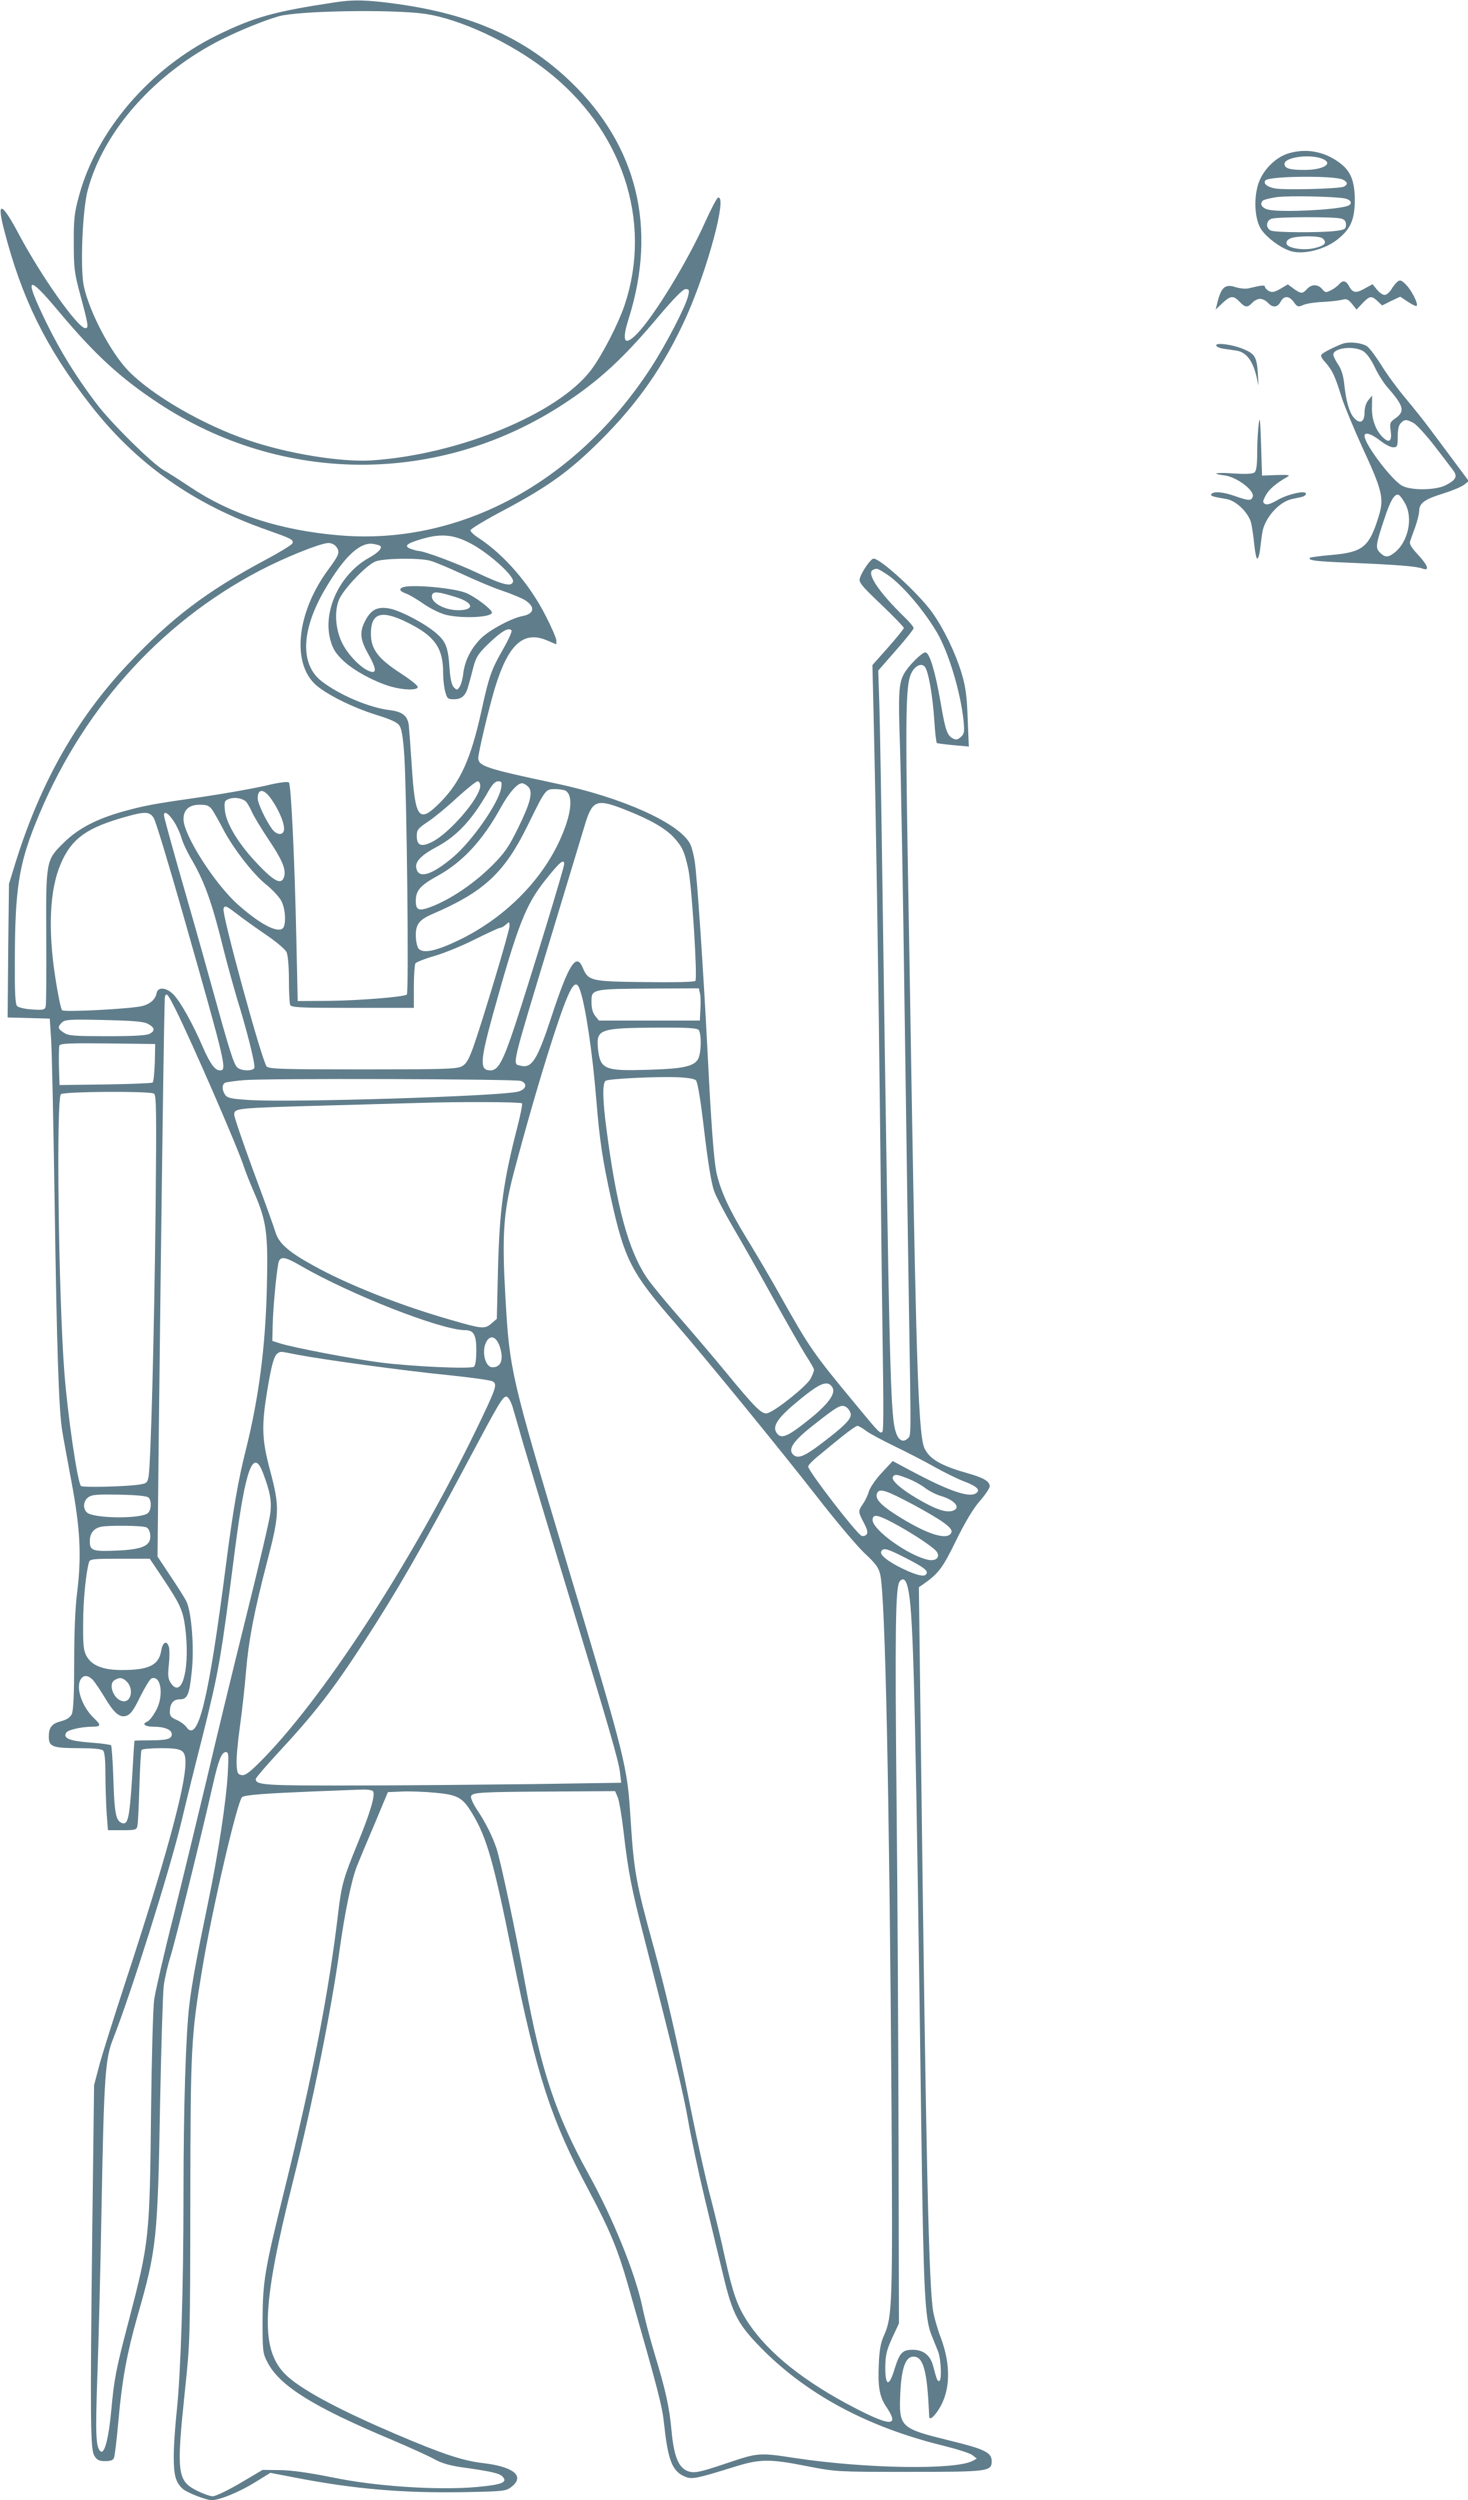 <?xml version="1.0" standalone="no"?>
<!DOCTYPE svg PUBLIC "-//W3C//DTD SVG 20010904//EN"
 "http://www.w3.org/TR/2001/REC-SVG-20010904/DTD/svg10.dtd">
<svg version="1.0" xmlns="http://www.w3.org/2000/svg"
 width="752pt" height="1280pt" viewBox="0 0 752 1280"
 preserveAspectRatio="xMidYMid meet">
<g transform="translate(0,1280) scale(0.1,-0.1)"
fill="#607d8b" stroke="none">
<path d="M1715 12788 c-310 -47 -412 -75 -602 -168 -345 -169 -621 -491 -710
-829 -22 -81 -26 -118 -25 -236 0 -126 3 -152 32 -260 44 -163 45 -175 27
-175 -38 0 -225 264 -341 482 -87 164 -114 172 -76 25 90 -352 214 -605 441
-897 235 -303 528 -511 909 -644 124 -44 135 -49 128 -68 -3 -7 -64 -45 -134
-82 -307 -164 -485 -299 -711 -539 -259 -276 -442 -597 -570 -1002 l-37 -120
-4 -342 -3 -342 108 -3 108 -3 7 -110 c4 -60 12 -438 18 -840 11 -737 21
-1056 39 -1162 5 -32 26 -146 46 -253 46 -243 53 -385 31 -565 -11 -87 -16
-210 -16 -367 0 -159 -4 -245 -12 -263 -8 -17 -24 -28 -52 -36 -51 -13 -66
-32 -66 -81 0 -51 20 -58 159 -58 70 0 111 -4 119 -12 8 -8 12 -49 12 -118 0
-59 3 -148 6 -198 l7 -92 73 0 c68 0 74 2 78 23 3 12 7 102 10 200 3 98 8 182
11 188 4 5 48 9 100 9 111 0 125 -9 125 -76 0 -122 -105 -505 -305 -1114 -62
-190 -125 -388 -138 -440 l-25 -95 -9 -715 c-12 -1022 -10 -1152 11 -1184 13
-21 25 -26 55 -26 28 0 41 5 45 17 4 10 14 92 22 183 19 217 44 351 99 545 97
337 103 392 115 1085 6 294 14 567 19 605 5 39 21 106 35 151 23 72 159 622
217 879 28 123 44 165 66 165 14 0 15 -12 10 -107 -8 -145 -49 -413 -102 -668
-57 -274 -82 -410 -95 -518 -18 -150 -30 -525 -30 -968 0 -484 -14 -922 -35
-1117 -8 -74 -15 -176 -15 -228 0 -98 10 -133 46 -166 23 -20 121 -58 149 -58
41 1 139 41 219 90 l81 50 125 -24 c298 -58 546 -80 862 -75 202 4 219 5 245
25 75 56 17 105 -143 124 -101 11 -211 48 -441 146 -286 122 -473 221 -557
295 -145 128 -140 346 24 998 101 402 197 878 240 1191 26 187 61 357 88 425
11 28 51 124 90 215 l69 165 72 3 c39 2 116 -1 170 -6 117 -11 140 -24 190
-106 75 -124 110 -248 206 -726 126 -623 197 -841 393 -1208 105 -197 147
-297 201 -487 154 -538 173 -613 182 -698 21 -195 42 -249 109 -277 35 -14 59
-9 240 47 142 45 187 46 385 7 149 -29 153 -29 520 -29 410 0 425 2 425 55 0
44 -37 62 -214 105 -256 63 -262 68 -254 245 6 127 27 185 67 185 52 0 71 -73
81 -307 1 -21 23 -3 49 37 60 94 63 226 11 365 -16 41 -33 101 -39 132 -23
130 -37 751 -62 2772 l-12 940 22 15 c79 55 101 85 169 225 47 95 87 162 121
201 28 32 51 66 51 76 0 25 -32 44 -115 67 -134 38 -193 72 -219 127 -30 62
-42 412 -66 1825 -5 327 -15 892 -21 1255 -11 668 -8 823 16 881 17 42 52 62
71 42 19 -19 41 -141 50 -276 4 -62 10 -114 13 -116 3 -2 42 -7 85 -11 l79 -7
-6 144 c-4 114 -10 161 -31 231 -31 103 -91 228 -151 312 -70 97 -264 275
-300 275 -14 0 -58 -63 -70 -99 -7 -22 5 -37 109 -136 64 -61 116 -115 116
-120 -1 -6 -37 -50 -81 -100 l-80 -90 6 -250 c12 -504 25 -1333 35 -2240 5
-511 12 -1041 14 -1176 2 -135 1 -251 -3 -257 -10 -16 -15 -11 -146 148 -205
247 -229 281 -377 545 -46 83 -124 215 -173 295 -92 150 -138 253 -156 343
-13 70 -26 243 -44 602 -21 417 -54 908 -66 984 -5 35 -16 76 -24 91 -55 106
-348 238 -692 310 -349 74 -393 88 -393 129 0 27 55 259 86 361 68 222 146
293 267 241 l47 -20 0 20 c0 11 -25 69 -55 127 -82 161 -210 310 -342 397 -24
15 -43 33 -43 40 0 7 78 54 173 104 227 121 335 199 493 356 194 193 328 386
440 634 109 243 212 625 162 609 -6 -2 -35 -57 -64 -121 -89 -200 -260 -481
-349 -574 -67 -69 -82 -43 -44 77 146 464 43 884 -297 1211 -234 224 -504 345
-891 399 -156 21 -221 23 -318 8z m463 -59 c177 -26 435 -145 619 -288 389
-301 547 -770 403 -1202 -34 -100 -115 -257 -172 -333 -169 -224 -676 -433
-1123 -463 -158 -10 -431 34 -635 104 -227 77 -486 226 -610 352 -90 91 -200
299 -230 433 -20 88 -8 390 19 493 81 305 345 602 688 774 99 49 216 96 292
118 103 28 580 36 749 12z m-1875 -1526 c182 -217 312 -337 507 -466 636 -420
1441 -422 2079 -4 180 118 304 232 483 445 81 96 127 142 140 142 18 0 20 -5
14 -31 -10 -52 -114 -253 -195 -377 -384 -586 -978 -904 -1590 -853 -304 25
-560 108 -769 249 -48 32 -107 70 -132 84 -61 35 -273 244 -347 343 -106 140
-183 266 -254 410 -119 244 -103 258 64 58z m2122 -1193 c92 -53 209 -160 203
-187 -6 -29 -50 -19 -187 46 -107 50 -271 111 -301 111 -5 0 -21 5 -36 10 -37
14 -22 28 58 51 102 30 169 22 263 -31z m-701 -11 c18 -27 14 -39 -46 -120
-155 -213 -184 -465 -66 -580 52 -50 190 -120 316 -159 77 -24 107 -38 119
-56 11 -18 18 -63 24 -152 13 -198 24 -1218 13 -1224 -20 -13 -258 -31 -404
-32 l-155 -1 -7 320 c-9 416 -27 788 -38 799 -6 6 -53 0 -122 -17 -62 -14
-207 -40 -323 -57 -253 -36 -294 -44 -410 -76 -133 -38 -227 -87 -299 -159
-91 -89 -91 -91 -89 -490 1 -181 0 -338 -3 -349 -5 -16 -14 -18 -70 -14 -35 2
-70 10 -76 17 -10 9 -13 70 -12 239 1 354 20 482 105 694 227 570 630 1025
1150 1297 130 68 310 140 351 141 16 0 33 -8 42 -21z m224 6 c12 -11 -11 -35
-60 -62 -150 -85 -238 -276 -194 -425 12 -42 27 -65 65 -101 53 -50 156 -106
240 -131 68 -20 141 -21 141 -3 0 8 -41 40 -92 73 -112 73 -148 121 -148 200
0 106 53 123 185 58 142 -70 185 -130 185 -259 0 -33 5 -77 11 -97 9 -34 13
-38 44 -38 41 0 61 19 74 68 6 20 18 64 26 97 14 52 25 69 80 122 65 62 100
82 115 66 5 -4 -16 -50 -46 -102 -58 -102 -69 -133 -109 -316 -53 -239 -106
-356 -205 -458 -115 -117 -133 -94 -151 186 -6 95 -13 187 -15 205 -7 49 -34
69 -101 77 -104 13 -254 77 -345 147 -110 85 -106 256 11 461 101 175 185 255
255 242 16 -3 32 -7 34 -10z m257 -76 c22 -6 96 -37 165 -69 69 -32 161 -71
205 -85 44 -15 94 -36 112 -46 56 -35 52 -71 -10 -83 -58 -11 -171 -72 -214
-115 -51 -52 -82 -113 -90 -180 -3 -28 -12 -59 -19 -68 -12 -17 -14 -17 -29
-2 -11 11 -18 41 -22 95 -7 109 -18 138 -67 181 -59 52 -194 122 -249 129 -57
8 -88 -9 -117 -66 -29 -56 -25 -94 15 -166 36 -63 44 -94 25 -94 -43 0 -130
85 -162 158 -29 65 -35 151 -13 208 20 53 137 177 187 199 40 17 225 20 283 4z
m2336 -68 c74 -48 187 -178 258 -298 60 -101 122 -307 137 -454 5 -56 4 -66
-14 -82 -17 -15 -24 -16 -42 -7 -28 15 -38 44 -61 180 -28 162 -57 260 -79
260 -18 0 -89 -71 -110 -111 -26 -48 -29 -99 -20 -364 5 -148 16 -760 24
-1360 8 -599 19 -1308 23 -1575 10 -629 11 -597 -8 -615 -21 -21 -45 -10 -58
27 -30 85 -34 233 -71 2828 -5 382 -12 781 -15 886 l-6 191 90 103 c50 56 91
108 91 114 0 7 -21 32 -46 56 -134 130 -199 228 -161 243 20 9 21 8 68 -22z
m-2081 -1084 c0 -61 -159 -245 -248 -288 -55 -27 -77 -18 -77 32 0 30 6 38 57
72 32 21 99 76 149 123 51 46 98 84 105 84 8 0 14 -10 14 -23z m107 -12 c-13
-77 -150 -273 -248 -355 -112 -94 -178 -111 -187 -51 -5 31 29 65 103 104 107
57 185 141 269 290 19 32 33 47 48 47 18 0 20 -4 15 -35z m138 8 c27 -26 13
-82 -51 -212 -48 -98 -69 -128 -133 -192 -85 -85 -195 -162 -294 -204 -80 -33
-97 -29 -97 23 0 53 23 79 110 127 130 71 233 183 325 350 42 76 85 125 109
125 8 0 22 -8 31 -17z m192 -21 c42 -26 30 -125 -31 -257 -98 -212 -287 -398
-515 -508 -118 -57 -186 -71 -208 -42 -7 11 -13 40 -13 67 0 56 18 79 84 108
264 113 370 211 489 454 91 185 91 186 140 186 23 0 47 -4 54 -8z m-1514 -34
c47 -63 81 -146 70 -174 -9 -23 -40 -16 -61 14 -33 47 -72 130 -72 155 0 48
29 50 63 5z m-125 -20 c7 -6 21 -29 31 -52 10 -23 48 -86 84 -140 72 -107 92
-154 83 -192 -12 -46 -47 -31 -133 59 -99 103 -164 209 -171 278 -4 44 -2 50
19 58 26 11 66 6 87 -11z m1946 -44 c127 -50 207 -96 250 -144 42 -47 52 -69
72 -160 18 -85 48 -560 36 -572 -6 -6 -117 -8 -259 -6 -278 3 -289 6 -318 74
-33 79 -72 17 -161 -254 -72 -219 -100 -263 -157 -248 -44 11 -53 -28 168 701
73 242 145 478 159 525 40 135 60 143 210 84z m-2116 -1 c10 -16 35 -59 55
-98 53 -101 156 -233 222 -285 31 -25 65 -62 76 -82 19 -36 25 -101 13 -132
-16 -42 -111 3 -232 110 -120 105 -282 359 -282 440 0 49 29 74 84 74 37 0 48
-5 64 -27z m-301 -40 c10 -14 77 -236 150 -492 223 -783 227 -801 189 -801
-25 0 -50 35 -86 117 -51 119 -115 234 -151 271 -37 38 -81 41 -87 7 -6 -31
-31 -54 -71 -65 -55 -15 -402 -33 -413 -22 -6 6 -21 79 -34 163 -39 249 -30
454 27 586 56 131 133 186 339 243 94 26 116 25 137 -7z m104 -19 c14 -21 31
-58 38 -82 6 -23 28 -70 47 -103 71 -120 109 -225 169 -469 20 -80 52 -194 70
-255 49 -157 94 -336 88 -352 -6 -17 -64 -17 -85 0 -20 15 -38 72 -143 452
-47 171 -120 426 -161 568 -40 141 -74 264 -74 273 0 25 23 11 51 -32z m1999
-218 c0 -20 -177 -598 -252 -826 -62 -186 -86 -230 -126 -230 -56 0 -53 47 14
290 126 454 167 557 265 681 76 96 99 115 99 85z m-1671 -259 c31 -24 97 -71
147 -105 50 -34 96 -73 102 -87 7 -15 12 -75 12 -140 0 -62 3 -120 6 -129 5
-14 43 -16 320 -16 l314 0 0 108 c0 59 4 113 8 120 5 6 48 24 98 38 49 14 142
52 207 85 65 32 123 59 129 59 6 0 20 7 30 17 17 15 18 15 18 -8 0 -27 -141
-495 -187 -624 -24 -64 -35 -83 -59 -95 -25 -13 -102 -15 -506 -15 -411 0
-479 2 -492 15 -23 24 -231 782 -221 808 7 19 14 15 74 -31z m1750 -380 c29
-74 67 -332 86 -572 17 -206 31 -299 75 -501 70 -316 104 -380 331 -641 135
-154 538 -647 729 -892 95 -122 204 -251 241 -285 55 -51 70 -72 78 -107 26
-109 47 -1132 58 -2734 6 -1004 4 -1065 -38 -1160 -17 -36 -24 -75 -27 -142
-6 -122 3 -173 38 -225 68 -100 26 -102 -155 -9 -264 136 -448 283 -552 439
-55 83 -78 147 -119 332 -18 85 -52 225 -74 310 -23 85 -68 288 -101 451 -71
358 -123 583 -190 829 -91 329 -102 390 -119 660 -17 270 -21 287 -327 1310
-288 964 -292 980 -314 1359 -18 314 -10 432 40 626 65 246 135 490 206 710
81 248 111 303 134 242z m616 -20 c4 -13 5 -50 3 -82 l-3 -60 -258 0 -259 0
-19 24 c-13 16 -19 39 -19 72 0 66 -1 66 322 68 l228 1 5 -23z m-2685 -86 c83
-167 319 -708 350 -806 7 -22 32 -85 56 -140 59 -138 68 -202 61 -475 -7 -305
-41 -565 -107 -830 -40 -158 -65 -304 -101 -580 -91 -710 -145 -928 -205 -841
-9 12 -31 28 -50 36 -26 11 -34 20 -34 40 0 42 17 65 50 65 40 0 50 22 62 140
14 121 -1 309 -27 361 -9 19 -47 78 -83 132 l-65 98 6 597 c15 1294 28 2258
32 2270 8 22 14 14 55 -67z m-146 -71 c38 -19 43 -36 14 -52 -17 -9 -75 -13
-218 -13 -171 0 -199 2 -223 18 -31 20 -33 29 -10 52 15 15 39 17 212 13 145
-3 204 -8 225 -18z m2824 -32 c16 -16 15 -116 -1 -148 -20 -39 -75 -52 -259
-57 -222 -7 -244 2 -255 111 -9 97 10 103 303 105 143 1 203 -2 212 -11z
m-2785 -167 c-2 -52 -6 -98 -11 -103 -4 -4 -113 -8 -242 -10 l-235 -3 -3 94
c-1 52 0 101 2 108 5 11 52 13 248 11 l243 -3 -2 -94z m2772 -92 c9 -9 25
-107 43 -264 20 -167 37 -268 51 -305 11 -30 55 -113 97 -185 42 -71 134 -233
204 -360 70 -126 146 -259 168 -294 23 -35 42 -68 42 -74 0 -5 -7 -25 -17 -44
-17 -36 -176 -164 -221 -178 -28 -8 -60 23 -218 215 -61 74 -168 200 -238 280
-70 80 -143 169 -163 199 -95 142 -155 365 -207 766 -19 145 -21 231 -3 242
15 10 255 22 366 18 53 -2 88 -8 96 -16z m-897 -3 c36 -13 28 -44 -15 -55 -89
-23 -1143 -56 -1371 -43 -96 6 -116 10 -128 26 -17 24 -18 52 -2 62 6 4 50 10
97 14 117 10 1390 6 1419 -4z m-1879 -65 c12 -8 13 -96 8 -599 -7 -638 -25
-1306 -36 -1362 -6 -32 -10 -35 -51 -41 -67 -10 -287 -15 -295 -7 -18 17 -68
360 -85 578 -30 385 -43 1403 -18 1428 14 14 455 17 477 3z m1885 -50 c3 -5
-8 -60 -24 -122 -71 -275 -91 -418 -99 -727 l-6 -254 -28 -24 c-34 -29 -47
-28 -202 17 -258 73 -535 182 -712 281 -124 68 -176 114 -192 170 -7 24 -57
163 -112 310 -54 147 -99 278 -99 291 0 34 7 34 465 47 215 6 426 12 470 13
212 7 534 6 539 -2z m-1136 -830 c255 -148 722 -331 845 -331 44 0 57 -24 57
-104 0 -47 -5 -77 -12 -83 -18 -13 -320 1 -483 22 -140 18 -450 77 -512 98
l-38 12 2 85 c2 84 18 258 29 313 8 37 32 35 112 -12z m1021 -412 c23 -67 9
-109 -36 -109 -41 0 -59 93 -27 138 20 28 47 16 63 -29z m-1034 -45 c132 -25
546 -82 770 -104 115 -12 218 -26 228 -32 25 -13 19 -33 -57 -192 -323 -678
-784 -1395 -1111 -1733 -73 -75 -98 -94 -116 -91 -21 3 -24 9 -27 54 -2 29 6
117 17 195 11 79 25 205 31 279 13 159 41 307 110 571 62 238 63 274 14 459
-43 161 -45 228 -15 411 22 133 35 179 54 191 16 10 10 10 102 -8z m2739 -167
c19 -30 -21 -86 -119 -164 -103 -83 -137 -99 -160 -77 -33 34 -11 75 86 157
127 107 168 125 193 84z m-1640 -94 c8 -27 33 -112 55 -190 23 -77 119 -399
215 -715 230 -757 275 -912 282 -973 l6 -52 -458 -7 c-253 -3 -664 -7 -915 -7
-454 -1 -499 2 -499 33 0 6 49 63 108 127 192 207 283 323 445 572 169 260
294 476 532 924 160 301 180 335 199 335 8 0 21 -21 30 -47z m1734 -42 c4 -25
-32 -62 -151 -152 -88 -67 -121 -79 -144 -56 -28 27 1 70 99 147 129 102 148
113 173 96 11 -7 21 -23 23 -35z m78 -86 c18 -14 84 -49 146 -79 62 -30 154
-77 203 -105 50 -28 120 -63 158 -77 63 -24 82 -44 55 -60 -36 -22 -139 14
-324 112 l-101 54 -56 -60 c-31 -33 -60 -76 -66 -95 -5 -19 -19 -48 -30 -64
-26 -37 -26 -40 4 -97 18 -35 22 -50 14 -60 -6 -7 -17 -10 -25 -7 -26 10 -274
332 -274 355 0 7 26 34 58 59 31 26 85 70 120 98 35 28 68 51 74 51 6 0 26
-11 44 -25z m-3088 -218 c36 -96 44 -139 37 -202 -3 -33 -60 -274 -125 -535
-65 -261 -155 -632 -200 -825 -46 -192 -122 -507 -170 -700 -49 -192 -93 -386
-100 -430 -6 -45 -13 -290 -16 -560 -7 -662 -9 -682 -114 -1085 -67 -254 -75
-298 -90 -460 -13 -143 -35 -227 -55 -210 -24 20 -27 85 -16 392 6 167 16 548
21 848 13 691 19 772 61 876 89 226 286 849 349 1110 22 93 69 284 105 424 88
352 96 401 170 977 53 407 93 514 143 380z m3304 -27 c28 -11 67 -32 87 -48
20 -15 56 -34 81 -41 75 -22 106 -64 56 -77 -35 -8 -88 11 -178 64 -85 50
-134 94 -124 111 10 15 18 14 78 -9z m24 -132 c150 -81 206 -121 198 -143 -18
-47 -134 -8 -297 98 -74 49 -98 80 -82 106 13 22 49 9 181 -61z m-3915 35 c16
-16 15 -62 -3 -79 -31 -31 -281 -29 -313 3 -22 21 -18 60 8 78 18 13 46 15
159 13 88 -2 141 -7 149 -15z m3813 -129 c89 -47 196 -117 220 -143 26 -29 5
-55 -38 -47 -100 20 -286 153 -286 204 0 32 25 28 104 -14z m-3823 -24 c19
-11 26 -54 11 -76 -16 -25 -62 -38 -154 -42 -133 -6 -148 -2 -148 47 0 40 19
65 55 74 39 9 217 7 236 -3z m3888 -156 c99 -51 121 -68 103 -86 -13 -13 -65
3 -144 44 -63 34 -93 61 -83 77 11 18 30 13 124 -35z m-3807 -101 c97 -145
108 -171 120 -285 19 -198 -23 -337 -78 -253 -13 20 -15 38 -9 94 4 38 4 79 0
90 -11 35 -32 24 -39 -19 -12 -75 -63 -100 -201 -100 -98 0 -155 23 -182 72
-15 27 -18 56 -17 168 0 117 14 256 30 313 5 15 21 17 158 17 l153 0 65 -97z
m3828 -108 c21 -175 32 -668 60 -2750 11 -798 18 -935 51 -1018 12 -29 27 -68
35 -87 15 -40 19 -150 5 -150 -10 0 -12 6 -31 77 -14 55 -50 83 -105 83 -53 0
-67 -16 -93 -100 -28 -92 -47 -87 -47 10 1 64 6 86 35 150 l35 75 -2 900 c-1
495 -5 1278 -10 1740 -9 925 -6 1132 16 1159 24 28 40 -1 51 -89z m-4183 -417
c11 -13 36 -50 56 -83 51 -86 80 -111 115 -99 21 7 37 29 70 97 24 48 50 91
58 94 51 19 65 -95 20 -170 -14 -25 -32 -47 -41 -51 -30 -11 -14 -26 29 -26
59 0 96 -15 96 -39 0 -24 -26 -31 -117 -31 -40 0 -74 -1 -74 -2 -1 -2 -7 -92
-13 -200 -13 -198 -21 -233 -52 -221 -30 11 -38 50 -43 220 -3 94 -9 174 -12
178 -4 3 -53 10 -109 14 -104 8 -138 22 -121 50 9 15 75 30 134 31 44 0 46 8
11 41 -58 54 -93 144 -75 192 13 33 40 35 68 5z m173 -8 c34 -34 24 -100 -15
-100 -48 0 -86 87 -47 109 25 15 40 13 62 -9z m1259 -559 c17 -11 -9 -103 -76
-266 -73 -178 -83 -214 -99 -345 -49 -418 -130 -837 -279 -1440 -100 -404
-109 -461 -110 -660 0 -155 1 -168 24 -212 62 -122 233 -229 636 -398 94 -40
193 -85 220 -100 33 -19 77 -32 130 -40 164 -23 204 -32 220 -50 27 -29 -4
-41 -137 -53 -202 -17 -518 4 -737 50 -120 24 -205 36 -266 37 l-90 1 -115
-68 c-63 -37 -126 -67 -140 -67 -14 0 -50 13 -80 28 -102 51 -107 90 -63 509
27 254 27 269 28 983 1 783 4 835 61 1180 49 297 181 866 205 880 17 11 127
19 379 29 113 4 221 9 240 9 19 1 41 -2 49 -7z m1256 -34 c7 -18 20 -95 29
-172 24 -207 40 -291 106 -547 147 -572 201 -795 225 -934 14 -82 52 -261 85
-399 33 -137 75 -313 94 -390 49 -207 76 -257 210 -391 230 -228 536 -391 914
-484 73 -18 143 -40 154 -50 l22 -17 -22 -12 c-89 -47 -548 -40 -911 15 -183
28 -188 27 -346 -26 -145 -49 -170 -54 -205 -40 -45 19 -68 77 -80 205 -11
123 -30 207 -89 402 -22 73 -50 179 -61 235 -37 173 -150 452 -276 679 -167
302 -242 528 -324 974 -48 264 -124 621 -146 690 -21 63 -56 134 -101 201 -20
30 -33 60 -30 68 8 20 47 22 425 24 l313 2 14 -33z"/>
<path d="M2063 9793 c-21 -8 -15 -20 15 -31 16 -5 58 -30 94 -55 40 -27 87
-49 118 -56 88 -19 230 -11 230 13 0 16 -87 82 -132 100 -61 26 -285 46 -325
29z m272 -50 c95 -29 98 -69 6 -67 -74 3 -141 45 -127 80 7 17 32 15 121 -13z"/>
<path d="M6598 12014 c-67 -21 -133 -89 -154 -161 -23 -78 -15 -181 17 -228
29 -42 94 -91 146 -109 62 -22 171 3 239 54 71 54 94 103 94 206 0 99 -22 151
-81 193 -78 57 -171 73 -261 45z m171 -25 c67 -24 14 -59 -88 -59 -75 0 -101
8 -101 31 0 33 122 51 189 28z m111 -109 c25 -13 25 -25 3 -36 -25 -10 -293
-18 -349 -9 -41 6 -66 26 -51 42 23 22 356 25 397 3z m9 -96 c34 -7 42 -29 12
-39 -64 -20 -331 -33 -401 -19 -34 7 -49 29 -32 46 6 6 39 14 74 19 66 8 293
3 347 -7z m-19 -103 c18 -5 25 -14 25 -31 0 -22 -5 -26 -50 -32 -81 -10 -315
-9 -336 2 -26 14 -24 49 4 60 26 10 320 11 357 1z m-90 -106 c18 -21 3 -34
-50 -46 -59 -13 -140 2 -140 26 0 24 32 34 106 35 53 0 75 -4 84 -15z"/>
<path d="M7159 11358 c-9 -7 -23 -25 -32 -40 -10 -16 -25 -28 -34 -28 -10 0
-27 12 -40 28 l-22 27 -40 -22 c-45 -26 -62 -23 -81 13 -15 28 -32 31 -51 8
-7 -8 -25 -22 -41 -30 -26 -13 -29 -13 -45 6 -22 26 -55 26 -78 0 -23 -25 -30
-25 -68 2 l-30 22 -39 -23 c-30 -17 -42 -19 -58 -11 -11 6 -20 16 -20 21 0 11
-17 9 -83 -7 -16 -4 -46 -1 -68 6 -54 18 -75 -1 -95 -88 l-7 -27 35 33 c41 39
57 40 88 7 28 -30 41 -31 65 -5 10 11 28 20 40 20 12 0 30 -9 40 -20 24 -27
49 -25 65 5 17 32 43 32 68 -2 18 -25 22 -26 49 -14 17 7 61 14 99 15 38 2 82
7 98 11 24 7 32 3 52 -21 l23 -29 31 33 c37 38 46 39 77 10 l23 -22 46 23 47
22 39 -26 c22 -15 42 -24 45 -21 10 10 -28 83 -56 110 -22 22 -30 24 -42 14z"/>
<path d="M6880 11041 c-30 -10 -90 -39 -107 -53 -10 -8 -6 -19 18 -45 35 -41
48 -68 82 -178 14 -44 62 -159 106 -256 103 -222 112 -261 83 -354 -48 -156
-81 -182 -239 -196 -59 -5 -109 -12 -112 -14 -13 -14 25 -19 201 -26 240 -10
344 -18 375 -30 38 -14 28 16 -23 71 -32 34 -45 55 -41 67 3 10 15 43 26 73
11 30 20 67 21 83 0 41 27 61 122 90 47 15 96 35 109 46 l23 18 -70 94 c-39
52 -95 128 -126 169 -30 41 -88 113 -127 160 -40 47 -96 123 -124 169 -29 46
-62 90 -74 98 -27 18 -89 25 -123 14z m102 -38 c19 -12 40 -41 60 -82 16 -35
45 -80 62 -100 87 -99 95 -126 45 -162 -29 -20 -31 -25 -25 -65 7 -50 -6 -64
-36 -37 -39 35 -62 94 -60 158 l1 60 -20 -24 c-11 -14 -19 -38 -19 -62 0 -51
-24 -63 -55 -27 -24 28 -40 85 -50 180 -4 36 -15 71 -31 93 -13 20 -24 42 -24
49 0 35 103 47 152 19z m258 -368 c16 -8 64 -61 107 -116 43 -56 87 -113 97
-127 24 -31 14 -50 -40 -77 -51 -25 -174 -27 -221 -2 -53 28 -193 213 -193
255 0 22 34 12 79 -23 24 -19 54 -35 67 -35 22 0 24 4 24 54 0 36 5 60 16 70
19 20 28 20 64 1z m-43 -411 c43 -75 17 -198 -53 -253 -33 -26 -49 -26 -75 0
-24 24 -22 39 23 174 29 90 52 129 72 122 6 -2 21 -21 33 -43z"/>
<path d="M6230 11032 c0 -6 16 -14 35 -17 19 -3 50 -7 69 -10 57 -9 92 -64
110 -170 2 -16 3 3 0 43 -5 92 -14 109 -70 133 -53 24 -144 37 -144 21z"/>
<path d="M6448 10630 c-4 -30 -8 -96 -8 -146 0 -65 -4 -95 -14 -103 -9 -7 -43
-9 -107 -5 -91 7 -121 -1 -45 -10 64 -9 155 -79 143 -110 -8 -21 -21 -20 -90
4 -61 22 -112 26 -122 10 -6 -9 7 -13 78 -25 49 -8 112 -69 126 -122 5 -21 12
-71 16 -110 4 -40 11 -73 15 -73 5 0 12 21 15 48 3 26 8 64 11 84 11 74 85
159 152 173 12 3 33 7 47 10 14 3 25 10 25 17 0 19 -89 0 -144 -31 -36 -21
-56 -27 -66 -21 -13 8 -12 14 4 44 17 31 50 60 111 95 16 9 6 11 -55 9 l-75
-3 -5 160 c-4 128 -7 149 -12 105z"/>
</g>
</svg>
